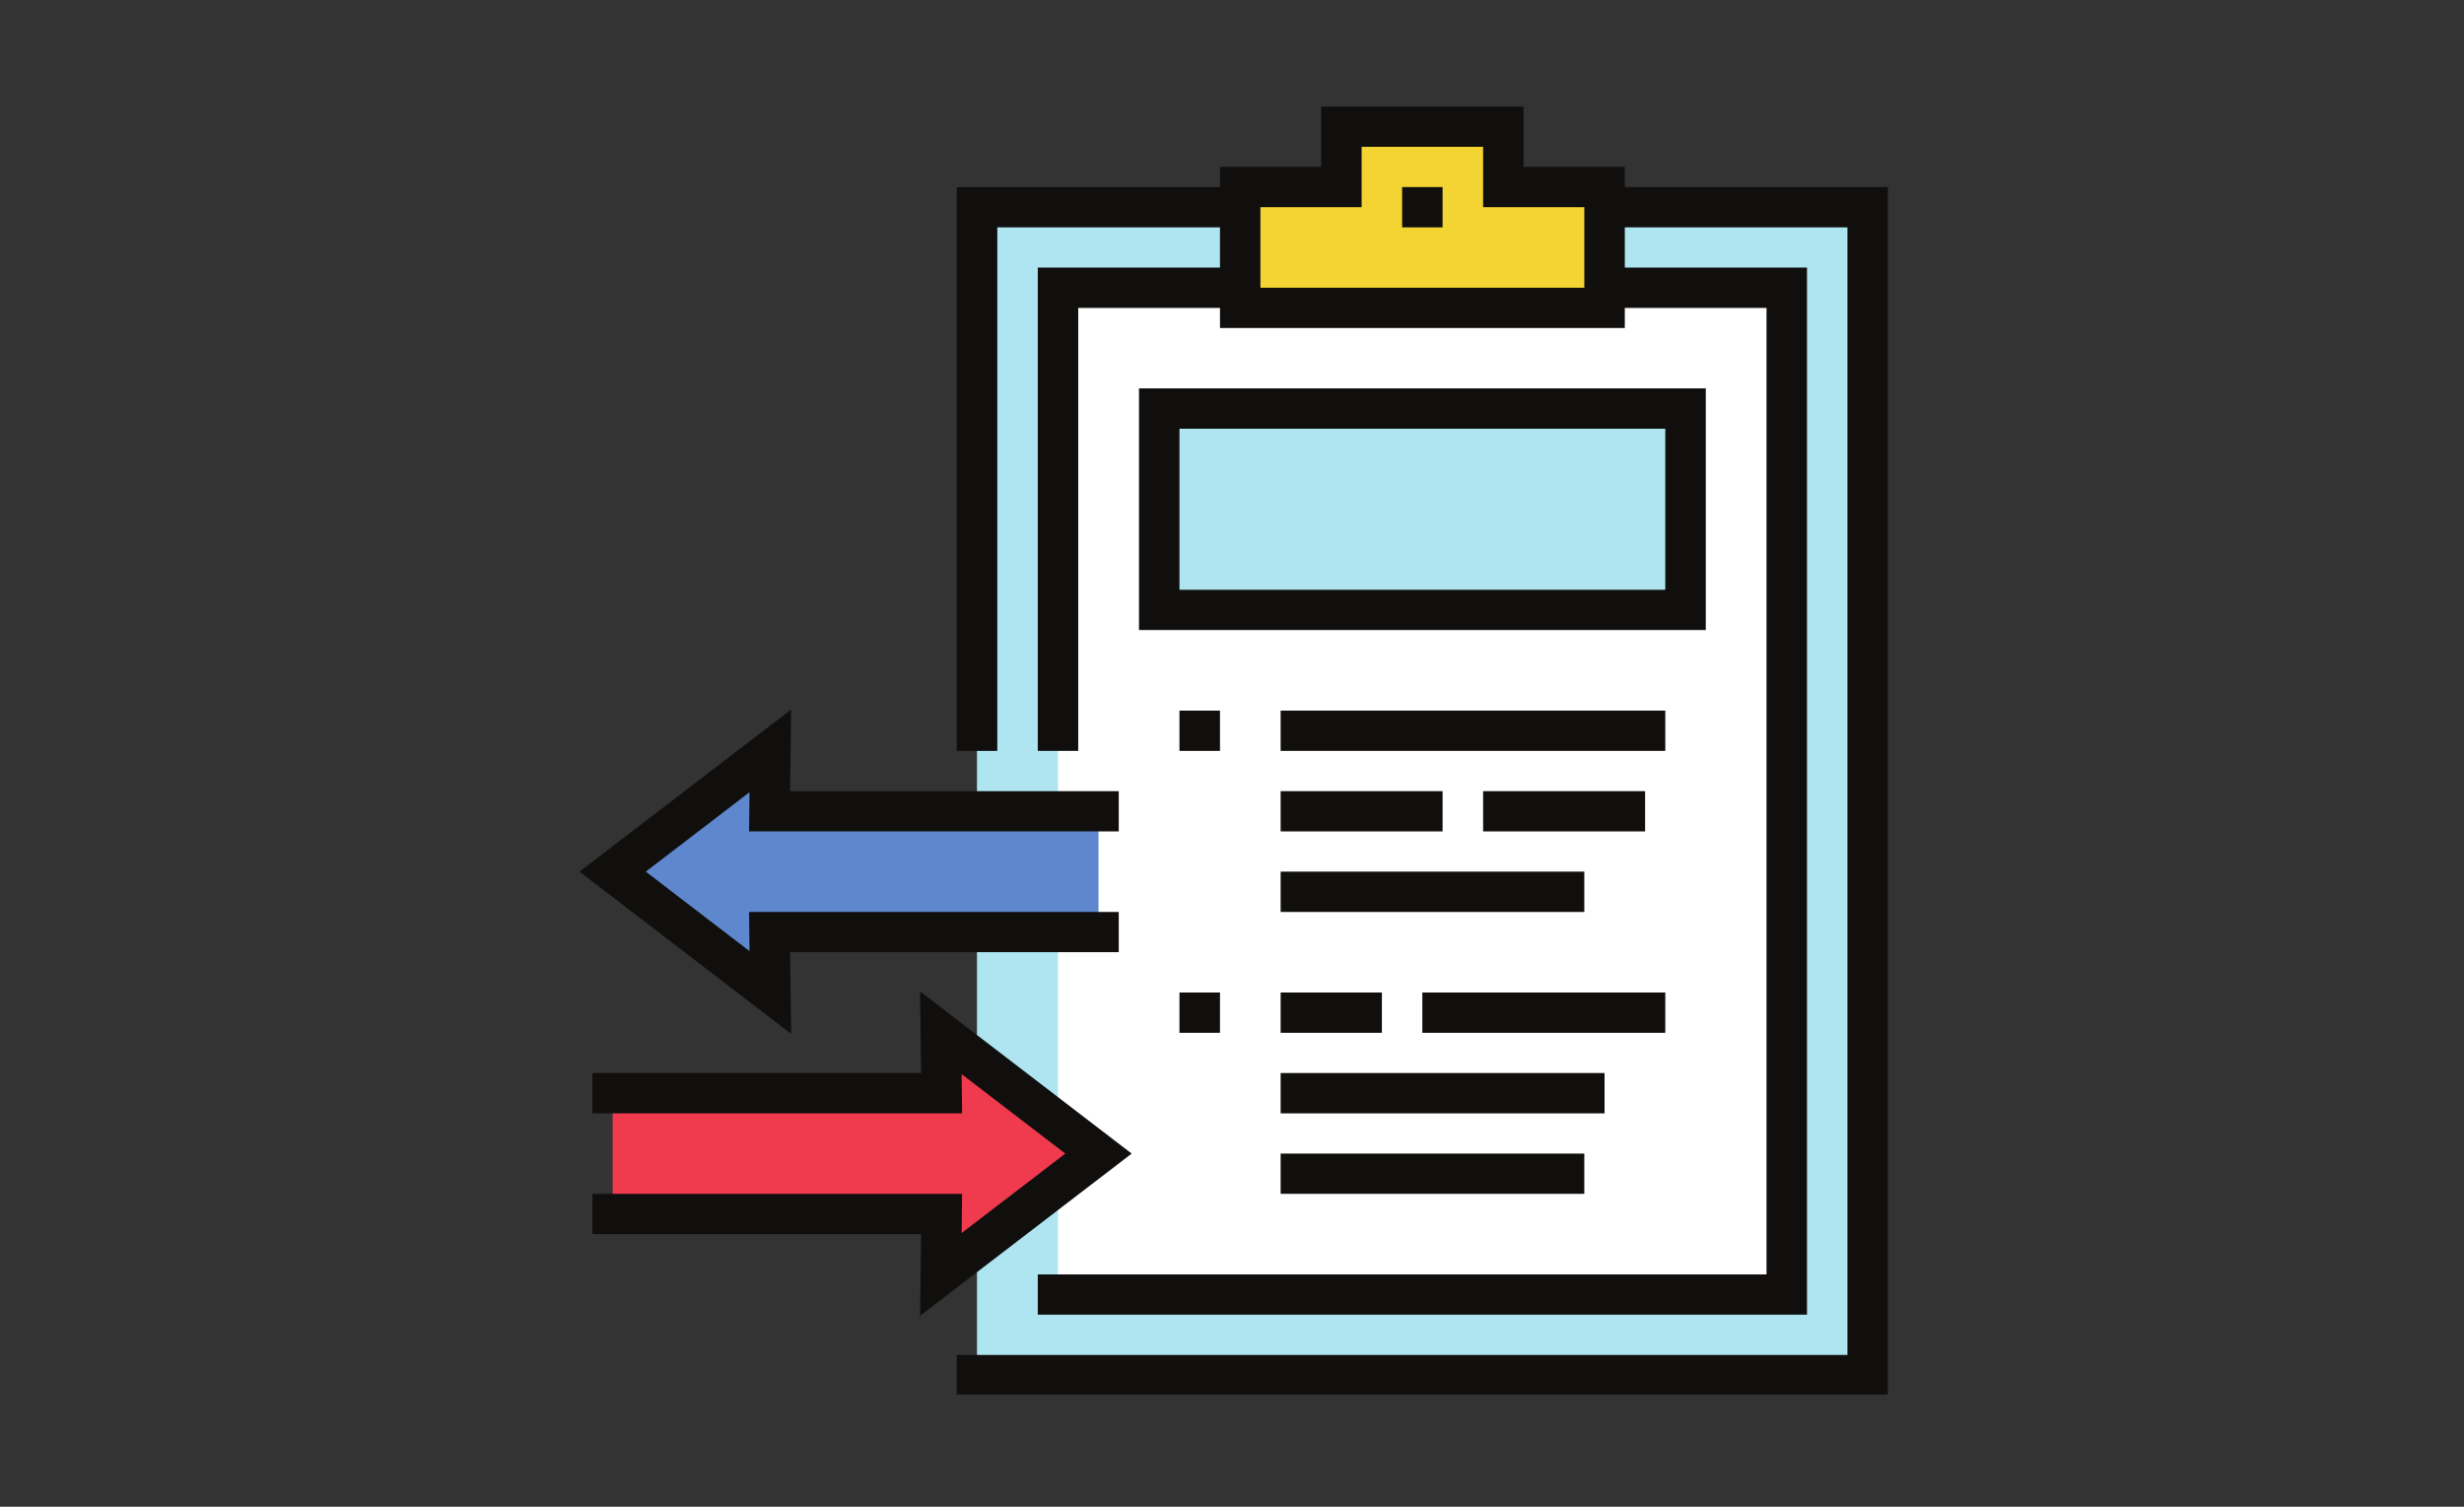 <svg xmlns="http://www.w3.org/2000/svg" xmlns:xlink="http://www.w3.org/1999/xlink" width="296" zoomAndPan="magnify" viewBox="0 0 222 135.75" height="181" preserveAspectRatio="xMidYMid meet" version="1.0"><rect x="0" y="0" width="222" height="135.75" fill="#333333" stroke="none"/><defs><clipPath id="907383f8f2"><path d="M 86 16.051 L 170.098 16.051 L 170.098 125.641 L 86 125.641 Z M 86 16.051 " clip-rule="nonzero"/></clipPath><clipPath id="68d6d22f32"><path d="M 109 9.605 L 147 9.605 L 147 30 L 109 30 Z M 109 9.605 " clip-rule="nonzero"/></clipPath><clipPath id="cbb5db375d"><path d="M 52.043 63 L 101 63 L 101 94 L 52.043 94 Z M 52.043 63 " clip-rule="nonzero"/></clipPath></defs><path fill="#aee5f1" d="M 88.023 65.836 L 88.023 18.668 L 168.281 18.668 L 168.281 123.891 L 88.023 123.891 L 88.023 65.836 " fill-opacity="1" fill-rule="nonzero"/><g clip-path="url(#907383f8f2)"><path fill="#100f0d" d="M 170.102 125.703 L 86.203 125.703 L 86.203 122.078 L 166.449 122.078 L 166.449 20.484 L 89.855 20.484 L 89.855 67.652 L 86.203 67.652 L 86.203 16.852 L 170.102 16.852 L 170.102 125.703 " fill-opacity="1" fill-rule="nonzero"/></g><path fill="#ffffff" d="M 95.32 65.836 L 95.32 25.922 L 160.984 25.922 L 160.984 116.633 L 95.32 116.633 L 95.32 65.836 " fill-opacity="1" fill-rule="nonzero"/><path fill="#100f0d" d="M 162.805 118.445 L 93.5 118.445 L 93.5 114.82 L 159.16 114.82 L 159.16 27.742 L 97.145 27.742 L 97.145 67.652 L 93.5 67.652 L 93.5 24.109 L 162.805 24.109 L 162.805 118.445 " fill-opacity="1" fill-rule="nonzero"/><path fill="#100f0d" d="M 150.039 67.652 L 115.383 67.652 L 115.383 64.023 L 150.039 64.023 L 150.039 67.652 " fill-opacity="1" fill-rule="nonzero"/><path fill="#100f0d" d="M 129.973 74.906 L 115.383 74.906 L 115.383 71.281 L 129.973 71.281 Z M 148.219 74.906 L 133.625 74.906 L 133.625 71.281 L 148.219 71.281 L 148.219 74.906 " fill-opacity="1" fill-rule="nonzero"/><path fill="#100f0d" d="M 142.742 82.164 L 115.383 82.164 L 115.383 78.531 L 142.742 78.531 L 142.742 82.164 " fill-opacity="1" fill-rule="nonzero"/><path fill="#100f0d" d="M 144.566 100.309 L 115.383 100.309 L 115.383 96.676 L 144.566 96.676 L 144.566 100.309 " fill-opacity="1" fill-rule="nonzero"/><path fill="#100f0d" d="M 142.742 107.559 L 115.383 107.559 L 115.383 103.934 L 142.742 103.934 L 142.742 107.559 " fill-opacity="1" fill-rule="nonzero"/><path fill="#100f0d" d="M 106.266 67.652 L 106.266 64.023 L 109.918 64.023 L 109.918 67.652 C 106.266 67.652 109.918 67.652 106.266 67.652 " fill-opacity="1" fill-rule="nonzero"/><path fill="#100f0d" d="M 124.504 93.051 L 115.383 93.051 L 115.383 89.422 L 124.504 89.422 Z M 150.039 93.051 L 128.148 93.051 L 128.148 89.422 L 150.039 89.422 L 150.039 93.051 " fill-opacity="1" fill-rule="nonzero"/><path fill="#100f0d" d="M 106.266 93.051 L 106.266 89.422 L 109.918 89.422 L 109.918 93.051 C 106.266 93.051 109.918 93.051 106.266 93.051 " fill-opacity="1" fill-rule="nonzero"/><path fill="#f4d433" d="M 135.445 16.852 L 135.445 11.41 L 120.859 11.41 L 120.859 16.852 L 111.738 16.852 L 111.738 27.742 L 144.566 27.742 L 144.566 16.852 L 135.445 16.852 " fill-opacity="1" fill-rule="nonzero"/><g clip-path="url(#68d6d22f32)"><path fill="#100f0d" d="M 113.562 25.922 L 142.742 25.922 L 142.742 18.668 L 133.625 18.668 L 133.625 13.223 L 122.68 13.223 L 122.68 18.668 L 113.562 18.668 Z M 146.391 29.555 L 109.918 29.555 L 109.918 15.039 L 119.031 15.039 L 119.031 9.598 L 137.27 9.598 L 137.27 15.039 L 146.391 15.039 L 146.391 29.555 " fill-opacity="1" fill-rule="nonzero"/></g><path fill="#100f0d" d="M 126.328 20.484 L 126.328 16.852 L 129.973 16.852 L 129.973 20.484 C 126.328 20.484 129.973 20.484 126.328 20.484 " fill-opacity="1" fill-rule="nonzero"/><path fill="#aee5f1" d="M 151.863 54.949 L 104.441 54.949 L 104.441 36.809 L 151.863 36.809 L 151.863 54.949 " fill-opacity="1" fill-rule="nonzero"/><path fill="#100f0d" d="M 106.266 53.137 L 150.039 53.137 L 150.039 38.625 L 106.266 38.625 Z M 153.688 56.762 L 102.621 56.762 L 102.621 34.992 L 153.688 34.992 L 153.688 56.762 " fill-opacity="1" fill-rule="nonzero"/><path fill="#f03b4e" d="M 55.199 109.379 L 84.836 109.379 L 84.766 114.82 L 98.973 103.934 L 84.766 93.051 L 84.836 98.488 L 55.199 98.488 L 55.199 109.379 " fill-opacity="1" fill-rule="nonzero"/><path fill="#100f0d" d="M 82.895 118.547 L 82.988 111.191 L 53.375 111.191 L 53.375 107.559 L 86.684 107.559 L 86.641 111.094 L 95.98 103.934 L 86.641 96.777 L 86.684 100.309 L 53.375 100.309 L 53.375 96.676 L 82.988 96.676 L 82.895 89.324 L 101.961 103.934 L 82.895 118.547 " fill-opacity="1" fill-rule="nonzero"/><path fill="#5f87cd" d="M 98.973 73.094 L 69.336 73.094 L 69.406 67.652 L 55.199 78.531 L 69.406 89.422 L 69.336 83.977 L 98.973 83.977 L 98.973 73.094 " fill-opacity="1" fill-rule="nonzero"/><g clip-path="url(#cbb5db375d)"><path fill="#100f0d" d="M 71.281 93.145 L 52.211 78.531 L 71.281 63.926 L 71.184 71.281 L 100.797 71.281 L 100.797 74.906 L 67.488 74.906 L 67.531 71.375 L 58.184 78.531 L 67.531 85.695 L 67.488 82.164 L 100.797 82.164 L 100.797 85.789 L 71.184 85.789 L 71.281 93.145 " fill-opacity="1" fill-rule="nonzero"/></g></svg>